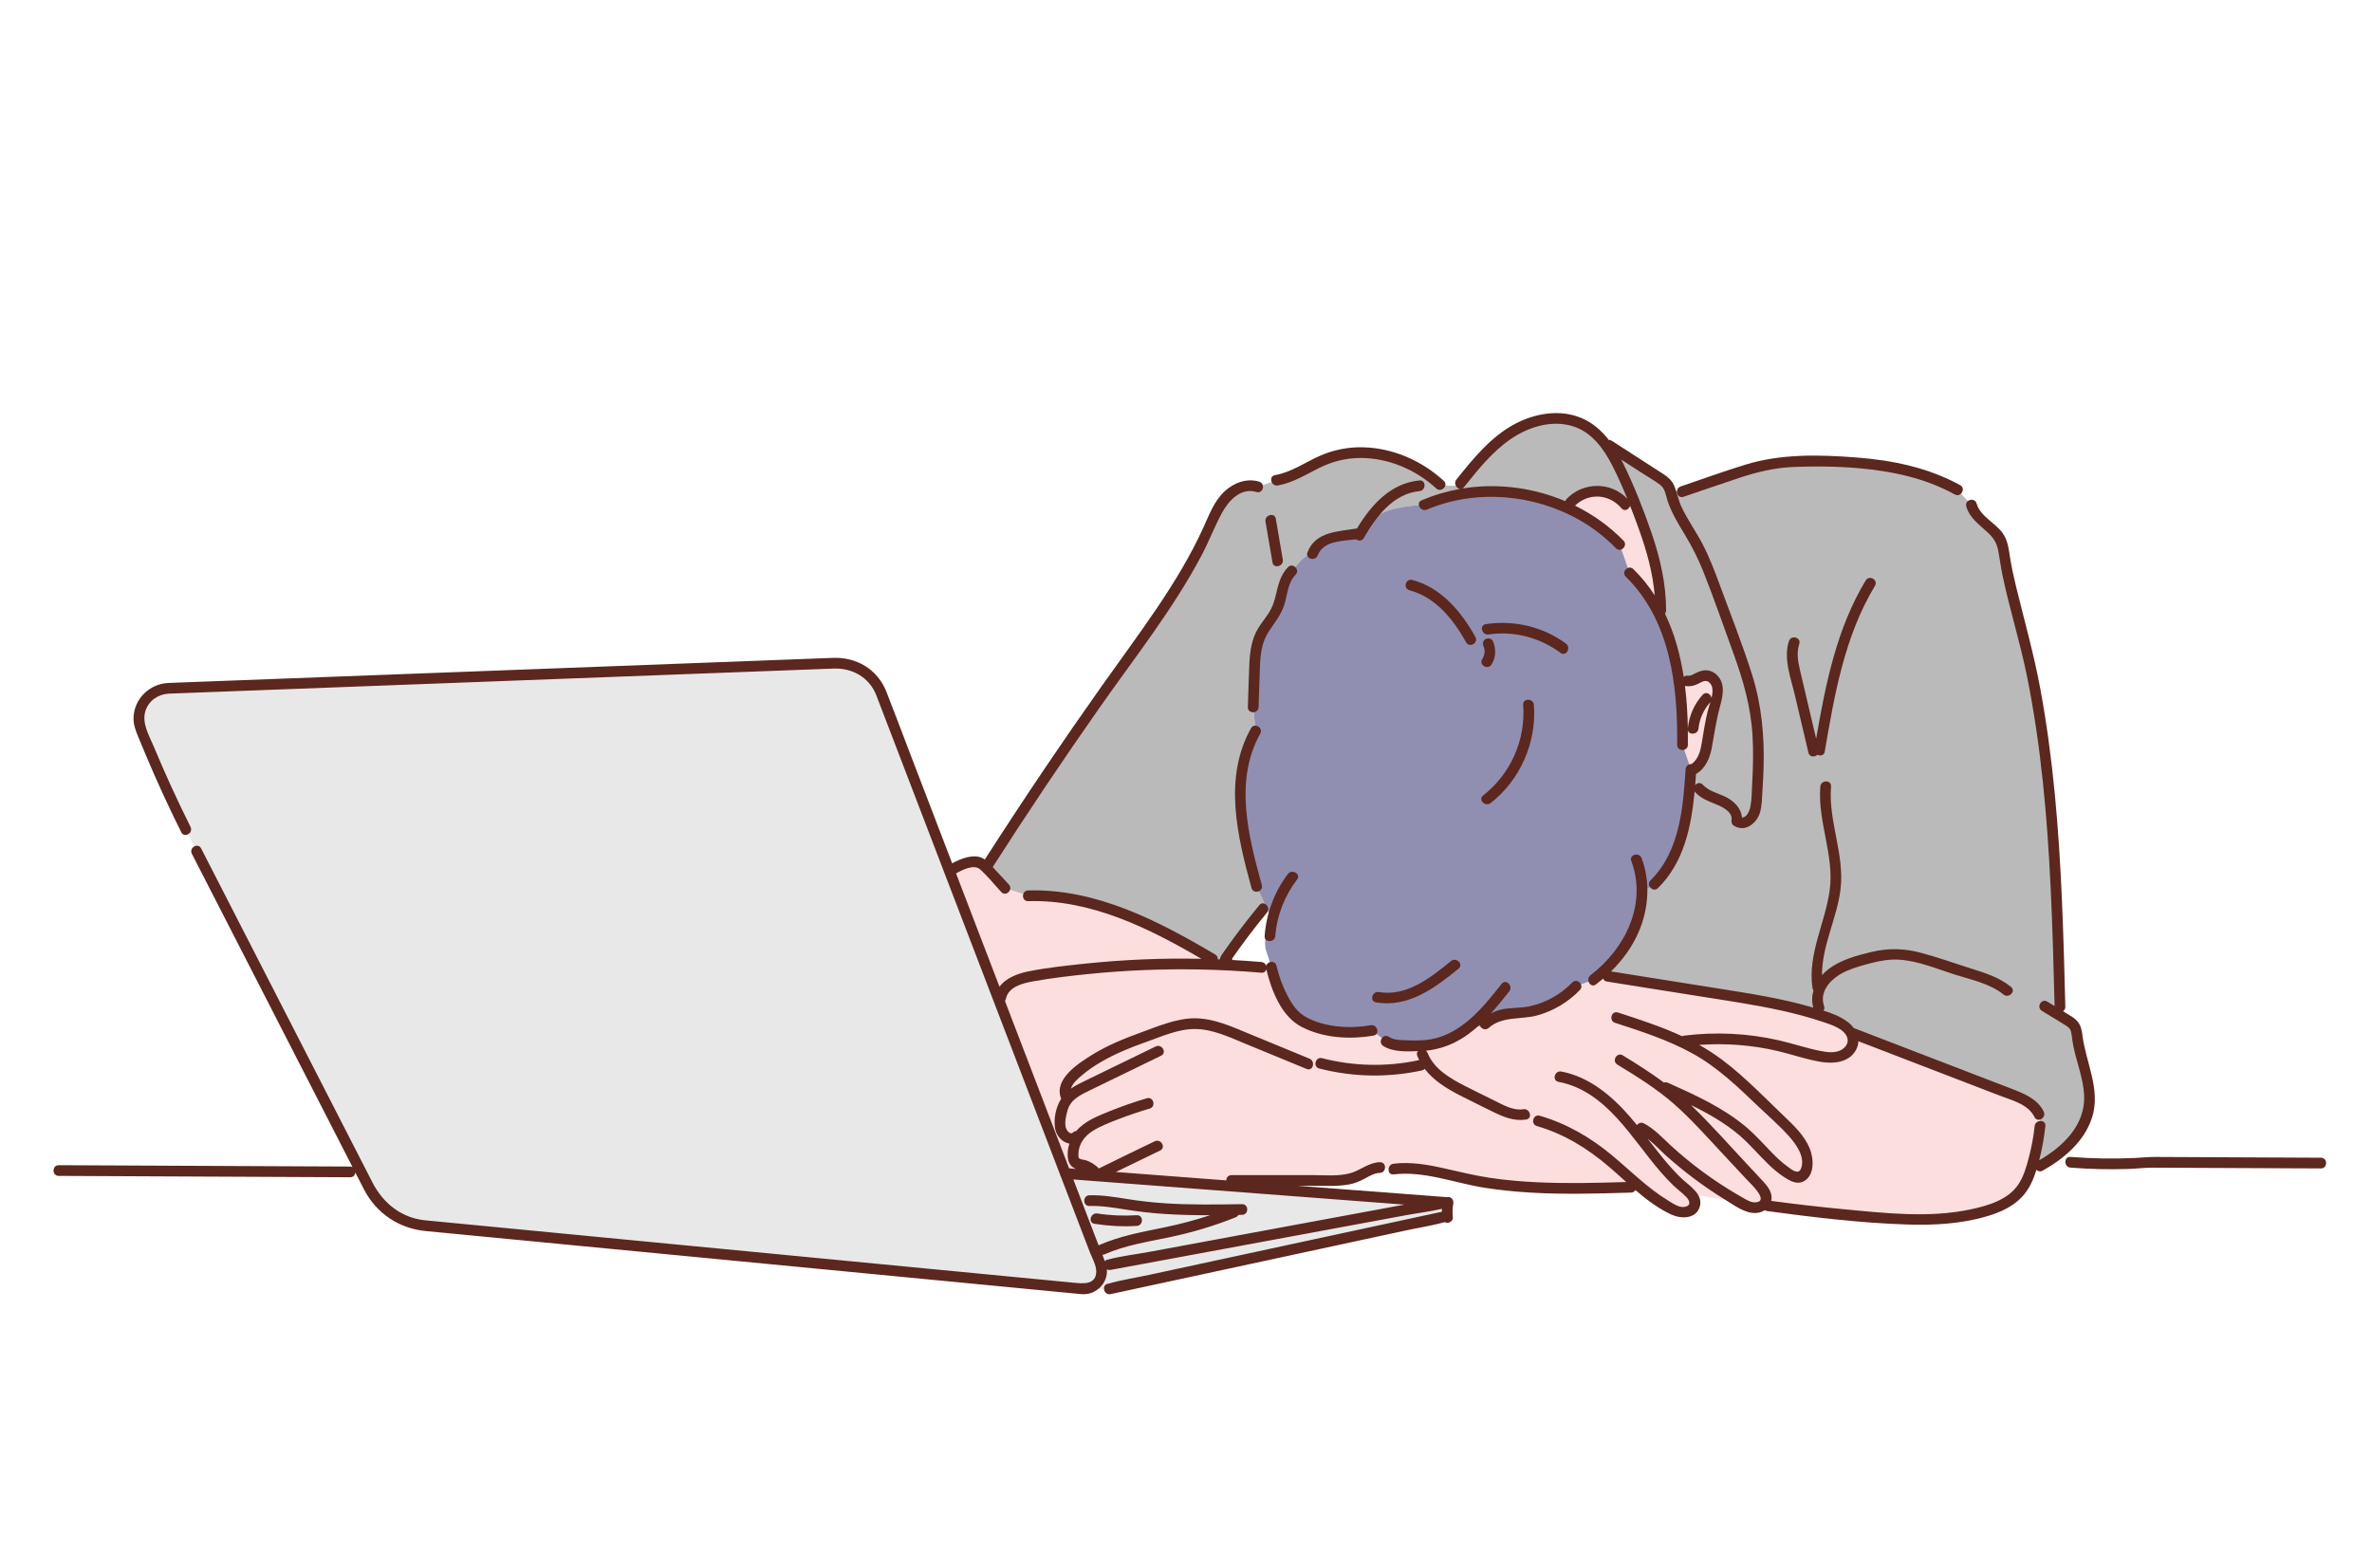 <svg width="310" height="205" viewBox="0 0 310 205" fill="none" xmlns="http://www.w3.org/2000/svg">
<mask id="mask0_1080_6247" style="mask-type:alpha" maskUnits="userSpaceOnUse" x="0" y="0" width="310" height="205">
<rect width="310" height="205" fill="#D9D9D9"/>
</mask>
<g mask="url(#mask0_1080_6247)">
<path d="M271.695 135.314C271.649 134.892 271.619 134.445 271.378 134.094C271.196 133.829 270.914 133.654 270.639 133.486C270.166 133.196 269.693 132.905 269.22 132.616V131.602C268.793 115.007 268.345 98.243 264.2 82.167C263.391 79.033 262.443 75.924 261.969 72.722C261.86 71.994 261.773 71.247 261.451 70.585C260.572 68.777 258.138 67.96 257.648 66.01L255.827 64.033C249.997 60.778 243.051 60.287 236.374 60.309C234.864 60.314 233.351 60.34 231.859 60.565C229.835 60.87 227.885 61.532 225.947 62.19C223.908 62.883 221.869 63.576 219.831 64.269L218.274 64.097C218.21 63.869 218.131 63.647 218.005 63.447C217.755 63.05 217.347 62.782 216.953 62.528C214.74 61.098 212.528 59.668 210.314 58.238L209.916 58.199C209.091 57.078 208.102 56.126 206.852 55.493C203.979 54.039 200.396 54.726 197.657 56.418C194.918 58.112 192.848 60.672 190.833 63.183C190.833 63.183 190.811 63.286 190.776 63.458C189.377 63.607 188.19 63.351 188.19 63.351C184.236 59.674 178.213 58.014 173.207 60.04C171.05 60.914 169.115 62.417 166.817 62.786L164.38 63.637C162.935 63.135 161.299 63.863 160.262 64.988C159.225 66.114 158.645 67.572 158.022 68.969C155.055 75.618 150.673 81.515 146.434 87.434C140.455 95.782 134.694 104.286 129.159 112.934L128.868 113.44C128.882 113.456 128.896 113.47 128.91 113.485C129.722 114.361 130.534 115.237 131.348 116.113L134.364 117.097C142.971 116.808 151.046 120.983 158.455 125.374L159.51 126.112C159.548 126.115 159.584 126.117 159.622 126.118L160.316 125.552C160.268 125.51 160.152 125.334 160.2 125.265C161.731 123.045 163.358 120.89 165.075 118.811L165.514 118.646L164.232 115.891C163.315 112.531 162.392 109.143 162.147 105.668C161.901 102.194 162.374 98.582 164.098 95.555L163.784 92.435C163.839 90.806 163.893 89.177 163.948 87.549C164 85.998 164.066 84.394 164.748 83C165.34 81.792 166.359 80.828 166.906 79.599C167.635 77.959 167.525 75.877 168.824 74.639L169.959 73.337C171.095 72.035 176.894 69.814 176.894 69.814C176.894 69.814 177.639 69.969 179.321 68.011C181.004 66.053 186.138 66.012 186.138 66.012C187.551 65.406 189.024 64.962 190.527 64.671C194.258 63.948 198.173 64.177 201.826 65.266C202.826 65.565 203.807 65.929 204.759 66.355C205.038 65.983 205.253 65.704 205.253 65.704C206.17 64.708 207.532 64.139 208.884 64.185C210.236 64.231 211.557 64.892 212.403 65.948L213.942 66.579C215.589 70.7 216.979 74.94 217.043 79.337C217.045 79.483 217.046 79.63 217.045 79.777L216.947 80.471C217.709 82.032 218.301 83.684 218.734 85.364C218.936 86.147 219.104 86.937 219.246 87.732C219.343 88.275 219.426 88.82 219.498 89.367L220.449 89.006C221.312 89.204 222.082 88.291 222.968 88.312C223.744 88.331 224.334 89.092 224.45 89.86C224.565 90.627 224.329 91.399 224.121 92.146C223.735 93.529 223.436 94.938 223.225 96.359C223.101 97.202 223.004 98.06 222.694 98.854C222.384 99.648 221.825 100.387 221.033 100.702H220.985C220.812 103.342 220.627 105.997 219.976 108.561C219.312 111.173 218.129 113.711 216.2 115.591L214.603 116.7C214.569 118.212 214.256 119.723 213.701 121.13C212.732 123.589 211.061 125.733 209.037 127.439C209.749 127.564 210.196 127.64 210.196 127.64C215.136 128.427 220.075 129.213 225.015 130C229.839 130.768 234.697 131.545 239.284 133.221C240.271 133.582 241.365 134.178 241.881 135.013L242.064 135.058C249.02 137.735 255.976 140.412 262.931 143.089C264.34 143.631 265.883 144.296 266.495 145.675L266.506 145.816L266.613 147.212C266.427 148.975 266.079 150.72 265.574 152.42C265.553 152.493 265.53 152.567 265.508 152.64C266.303 152.526 266.857 152.432 266.857 152.432C269.89 150.751 272.773 148.144 273.26 144.71C273.709 141.549 272.039 138.49 271.696 135.316L271.695 135.314Z" fill="#BABABA"/>
<path d="M160.335 125.538L160.317 125.552C160.336 125.568 160.344 125.567 160.335 125.538Z" fill="#BABABA"/>
<path d="M266.507 145.814L266.495 145.673C265.883 144.294 264.34 143.629 262.932 143.087C255.976 140.41 249.02 137.733 242.065 135.056L241.882 135.011C241.365 134.175 240.271 133.579 239.285 133.219C234.697 131.543 229.839 130.767 225.015 129.998C220.075 129.211 215.136 128.425 210.196 127.638C210.196 127.638 209.749 127.561 209.037 127.437C208.772 127.66 208.502 127.877 208.226 128.084L205.977 128.927C204.035 130.972 201.309 132.253 198.496 132.444C197.902 132.483 197.303 132.477 196.716 132.575C195.734 132.738 194.962 133.424 194.075 133.873C193.853 133.986 192.597 134.394 191.294 134.748C190.049 135.614 188.665 136.273 187.18 136.543C185.973 136.762 184.736 136.722 183.511 136.681C182.686 136.653 181.809 136.608 181.135 136.134L179.321 134.691C176.855 135.142 174.278 134.974 171.89 134.206C171.03 133.931 170.182 133.57 169.486 132.993C168.774 132.405 168.255 131.617 167.813 130.806C167.061 129.429 166.497 127.948 166.143 126.418V126.413C165.316 126.437 164.849 126.451 164.849 126.451C163.11 126.301 161.367 126.19 159.624 126.117C159.586 126.115 159.549 126.113 159.511 126.112L158.457 125.373C151.049 120.981 142.973 116.807 134.365 117.096L131.349 116.112C130.537 115.236 129.725 114.36 128.911 113.484C128.897 113.469 128.883 113.455 128.869 113.439C128.589 113.139 128.288 112.835 127.896 112.716C127.563 112.614 127.203 112.658 126.861 112.725C125.939 112.908 125.052 113.262 124.257 113.762L124.075 113.855L139.235 153.404L143.288 153.712L156.575 154.721L159.822 154.969L160.943 154.314C165.18 154.312 169.418 154.31 173.655 154.309C174.862 154.309 176.104 154.302 177.221 153.846C178.264 153.421 179.208 152.608 180.335 152.623L182.14 152.827C185.302 152.417 188.449 153.432 191.565 154.106C198.63 155.634 205.939 155.423 213.164 155.207C213.164 155.207 213.592 155.102 214.24 155.039C215.501 156.095 216.805 157.085 218.24 157.889C218.805 158.206 219.418 158.498 220.066 158.485C220.714 158.472 221.397 158.057 221.508 157.418C221.594 156.926 221.346 156.49 220.997 156.107C222.948 156.45 225.327 156.814 227.289 157.101C227.366 157.145 227.442 157.189 227.518 157.232C228.064 157.539 228.638 157.843 229.264 157.879C229.662 157.902 230.086 157.784 230.395 157.543C230.854 157.606 231.121 157.642 231.121 157.642C235.671 158.261 240.239 158.753 244.817 159.114C249.677 159.497 254.657 159.723 259.341 158.37C261.165 157.842 263.001 157.02 264.155 155.511C264.801 154.667 265.192 153.659 265.505 152.641C265.528 152.567 265.55 152.493 265.572 152.42C266.076 150.72 266.425 148.975 266.611 147.212L266.504 145.816L266.507 145.814Z" fill="#FCDEDE"/>
<path d="M211.681 71.171L212.973 74.894C214.623 76.493 215.935 78.401 216.946 80.47L217.044 79.776C217.044 79.629 217.044 79.482 217.042 79.335C216.978 74.939 215.588 70.699 213.941 66.577L212.402 65.947C211.555 64.891 210.235 64.23 208.883 64.184C207.531 64.138 206.169 64.707 205.252 65.702C205.252 65.702 205.037 65.982 204.758 66.353C207.341 67.51 209.711 69.128 211.682 71.172L211.681 71.171Z" fill="#FCDEDE"/>
<path d="M219.892 97.37L220.996 100.554C220.993 100.602 220.99 100.65 220.986 100.699H221.034C221.826 100.385 222.386 99.645 222.695 98.851C223.005 98.057 223.101 97.2 223.227 96.357C223.437 94.935 223.737 93.528 224.122 92.143C224.33 91.395 224.566 90.625 224.451 89.857C224.335 89.09 223.745 88.328 222.969 88.31C222.083 88.288 221.313 89.201 220.45 89.004L219.5 89.365C219.849 92.01 219.928 94.698 219.894 97.37H219.892Z" fill="#FCDEDE"/>
<path d="M143.288 153.71L139.235 153.403L124.076 113.854L115.158 90.589C114.225 88.154 111.845 86.582 109.238 86.681L21.961 89.975C19.204 90.079 17.396 92.902 18.455 95.45L19.432 97.801C20.926 101.402 22.548 104.951 24.294 108.438L25.678 111.256L48.267 155.309C49.682 158.066 52.402 159.913 55.487 160.211L140.907 168.43L140.939 168.492H144.962L188.941 159.008V157.182L185.094 156.89L159.823 154.968L156.576 154.721L143.288 153.711V153.71Z" fill="#E8E8E8"/>
<path d="M213.702 121.127C214.257 119.72 214.569 118.209 214.604 116.697L216.2 115.588C218.13 113.708 219.313 111.169 219.977 108.558C220.628 105.994 220.813 103.338 220.986 100.699C220.989 100.65 220.992 100.602 220.995 100.553L219.892 97.369C219.927 94.698 219.847 92.01 219.497 89.364C219.425 88.817 219.342 88.272 219.245 87.729C219.103 86.934 218.935 86.145 218.733 85.361C218.3 83.681 217.709 82.029 216.945 80.468C215.935 78.4 214.624 76.493 212.973 74.892L211.68 71.169C209.71 69.125 207.34 67.507 204.757 66.351C203.805 65.924 202.824 65.561 201.824 65.262C198.171 64.172 194.255 63.944 190.525 64.666C189.022 64.958 187.549 65.402 186.136 66.008C186.136 66.008 181.001 66.048 179.319 68.007C177.637 69.965 176.892 69.81 176.892 69.81C176.892 69.81 171.093 72.031 169.957 73.333L168.822 74.635C167.523 75.873 167.633 77.956 166.904 79.595C166.357 80.823 165.338 81.788 164.746 82.996C164.064 84.389 163.998 85.994 163.946 87.545C163.891 89.174 163.837 90.803 163.782 92.431L164.096 95.551C162.372 98.578 161.899 102.19 162.144 105.664C162.39 109.139 163.312 112.527 164.23 115.887L165.512 118.642L165.973 119.633C165.973 119.633 165.004 122.94 165.452 124.221C165.889 125.466 166.126 126.362 166.139 126.411V126.416C166.494 127.946 167.058 129.426 167.81 130.804C168.253 131.615 168.772 132.403 169.483 132.991C170.179 133.568 171.028 133.928 171.888 134.204C174.275 134.971 176.851 135.138 179.318 134.689L181.132 136.132C181.807 136.607 182.685 136.651 183.508 136.678C184.734 136.719 185.971 136.76 187.177 136.541C188.663 136.271 190.047 135.612 191.291 134.746C192.594 134.39 193.85 133.984 194.072 133.871C194.96 133.423 195.732 132.737 196.713 132.573C197.301 132.476 197.899 132.482 198.493 132.441C201.307 132.25 204.032 130.97 205.975 128.925L208.223 128.082C208.499 127.874 208.77 127.658 209.035 127.435C211.06 125.729 212.73 123.585 213.699 121.126L213.702 121.127Z" fill="#908FB2"/>
<path d="M185.508 62.804C181.731 63.168 179.189 66.016 177.345 69.084C174.915 69.488 171.886 69.465 170.874 72.216C170.563 73.063 171.915 73.428 172.223 72.588C172.909 70.722 175.468 70.706 177.226 70.501C177.53 70.73 178 70.745 178.243 70.319C179.826 67.55 182.064 64.534 185.508 64.202C186.396 64.116 186.405 62.716 185.508 62.803V62.804Z" fill="#5B271E"/>
<path d="M193.373 133.971C193.477 134.429 194.102 134.785 194.57 134.367C196.343 132.783 198.813 133.326 200.96 132.722C203.054 132.133 204.962 130.983 206.473 129.421C207.099 128.773 206.111 127.783 205.484 128.432C203.944 130.023 201.977 131.116 199.806 131.563C198.691 131.793 197.549 131.71 196.433 131.918C195.867 132.023 195.331 132.223 194.832 132.493C195.679 131.561 196.47 130.573 197.245 129.598C197.8 128.9 196.816 127.904 196.256 128.609C194.443 130.892 192.573 133.265 190.005 134.739C188.76 135.455 187.403 135.895 185.967 135.984C185.15 136.035 184.329 136.01 183.513 135.98C182.8 135.955 182.108 135.922 181.489 135.528C180.727 135.043 180.025 136.254 180.783 136.736C182.052 137.545 183.843 137.455 185.312 137.41C185.178 137.556 185.122 137.766 185.225 138.022C185.301 138.213 185.386 138.398 185.476 138.577C185.464 138.579 185.452 138.58 185.44 138.583C181.26 139.487 176.926 139.394 172.786 138.327C171.914 138.102 171.542 139.451 172.414 139.675C176.802 140.807 181.385 140.891 185.812 139.932C185.982 139.895 186.105 139.816 186.186 139.712C187.347 141.238 189.043 142.291 190.774 143.18C192.208 143.916 193.66 144.619 195.106 145.33C196.495 146.014 197.878 146.595 199.453 146.349C200.34 146.21 199.963 144.862 199.081 145C197.731 145.21 196.415 144.421 195.254 143.846C193.995 143.223 192.73 142.614 191.48 141.972C189.557 140.985 187.418 139.761 186.573 137.65C186.521 137.521 186.445 137.422 186.354 137.349C187.675 137.215 188.939 136.858 190.145 136.252C191.341 135.651 192.401 134.863 193.372 133.97L193.373 133.971Z" fill="#5B271E"/>
<path d="M166.675 122.349C166.881 119.655 167.887 117.113 169.518 114.964C170.063 114.247 168.848 113.549 168.31 114.258C166.527 116.606 165.501 119.415 165.276 122.349C165.207 123.247 166.606 123.242 166.675 122.349Z" fill="#5B271E"/>
<path d="M163.494 95.199C159.851 101.721 161.712 109.314 163.558 116.074C163.795 116.942 165.145 116.574 164.907 115.702C163.168 109.337 161.259 102.067 164.702 95.905C165.142 95.118 163.934 94.412 163.494 95.199V95.199Z" fill="#5B271E"/>
<path d="M167.894 78.901C168.264 77.627 168.341 76.12 169.319 75.13C169.952 74.488 168.963 73.498 168.33 74.141C167.291 75.192 167.032 76.598 166.691 77.979C166.505 78.731 166.263 79.42 165.846 80.078C165.41 80.767 164.882 81.393 164.454 82.088C163.564 83.537 163.35 85.21 163.275 86.879C163.192 88.729 163.148 90.582 163.085 92.433C163.054 93.333 164.454 93.332 164.484 92.433C164.542 90.693 164.595 88.953 164.661 87.213C164.721 85.59 164.875 84.014 165.776 82.616C166.568 81.386 167.479 80.335 167.895 78.902L167.894 78.901Z" fill="#5B271E"/>
<path d="M184.2 77.162C187.633 78.061 189.954 80.995 191.612 83.963C192.051 84.749 193.26 84.044 192.819 83.257C190.985 79.972 188.357 76.804 184.572 75.812C183.701 75.583 183.329 76.933 184.2 77.161V77.162Z" fill="#5B271E"/>
<path d="M194.551 82.938C197.869 82.44 201.264 83.356 203.95 85.343C204.675 85.88 205.373 84.666 204.656 84.135C201.651 81.91 197.863 81.037 194.179 81.588C193.292 81.721 193.669 83.07 194.551 82.938V82.938Z" fill="#5B271E"/>
<path d="M194.925 86.869C195.523 85.918 195.544 84.809 195.1 83.795C194.947 83.447 194.444 83.373 194.142 83.544C193.783 83.748 193.741 84.157 193.891 84.501C194.133 85.054 194.028 85.666 193.716 86.163C193.236 86.928 194.446 87.632 194.924 86.869H194.925Z" fill="#5B271E"/>
<path d="M194.821 104.974C198.676 101.97 200.846 97.017 200.465 92.147C200.395 91.255 198.995 91.248 199.066 92.147C199.422 96.698 197.43 101.18 193.831 103.984C193.122 104.537 194.119 105.521 194.821 104.973V104.974Z" fill="#5B271E"/>
<path d="M179.833 131.032C184.059 131.753 187.538 129.14 190.624 126.621C191.322 126.051 190.327 125.067 189.635 125.632C187.004 127.78 183.846 130.304 180.206 129.683C179.325 129.532 178.947 130.88 179.834 131.032H179.833Z" fill="#5B271E"/>
<path d="M190.815 63.911C189.086 64.218 187.411 64.716 185.784 65.405C184.957 65.755 185.669 66.961 186.49 66.613C192.909 63.896 200.565 64.585 206.56 68.057C208.265 69.044 209.814 70.253 211.187 71.665C211.815 72.312 212.804 71.321 212.176 70.675C210.343 68.792 208.188 67.257 205.844 66.099C207.602 64.384 210.328 64.555 211.907 66.438C212.308 66.917 212.903 66.588 213.041 66.111C213.45 67.153 213.838 68.201 214.214 69.244C215.214 72.023 216.006 74.887 216.257 77.826C215.47 76.606 214.547 75.456 213.468 74.397C212.825 73.766 211.834 74.755 212.478 75.387C218.301 81.101 219.281 89.613 219.191 97.368C219.181 98.268 220.58 98.269 220.591 97.368C220.598 96.734 220.598 96.096 220.588 95.455C220.724 96.126 221.896 96.051 221.978 95.24C222.109 93.963 222.651 92.768 223.504 91.812C223.517 91.798 223.528 91.783 223.54 91.769C223.413 92.195 223.274 92.588 223.202 92.882C222.865 94.236 222.648 95.601 222.432 96.975C222.26 98.068 221.989 99.245 221.06 99.88C220.704 99.872 220.326 100.095 220.296 100.552C219.962 105.633 219.533 111.293 215.706 115.093C215.066 115.728 216.055 116.718 216.695 116.082C220.086 112.716 221.04 108.054 221.471 103.455C221.496 103.494 221.526 103.534 221.56 103.572C222.296 104.371 223.285 104.741 224.27 105.138C225.043 105.449 226.443 106.111 226.299 107.159C226.255 107.48 226.331 107.77 226.621 107.949C228.085 108.854 229.637 107.593 230.03 106.162C230.274 105.278 230.275 104.314 230.334 103.406C230.4 102.391 230.454 101.375 230.483 100.358C230.603 96.237 230.232 92.177 228.993 88.232C227.764 84.317 226.234 80.484 224.822 76.633C224.13 74.743 223.415 72.848 222.477 71.063C221.636 69.462 220.581 67.982 219.795 66.35C219.344 65.414 219.188 64.403 218.787 63.458C218.389 62.523 217.498 62.045 216.683 61.518C214.678 60.222 212.672 58.926 210.666 57.63C210.528 57.541 210.394 57.509 210.268 57.518C209.31 56.292 208.139 55.259 206.666 54.64C203.868 53.465 200.639 54.02 198.021 55.4C194.854 57.07 192.539 59.943 190.339 62.684C189.933 63.19 190.342 63.854 190.812 63.909L190.815 63.911ZM222.517 90.824C221.407 92.067 220.763 93.55 220.586 95.202C220.553 93.365 220.442 91.507 220.212 89.668C220.229 89.673 220.246 89.676 220.264 89.679C220.83 89.763 221.285 89.676 221.808 89.443C222.233 89.254 222.806 88.817 223.271 89.121C223.922 89.546 223.881 90.405 223.684 91.245C223.604 90.732 222.958 90.331 222.518 90.824H222.517ZM214.735 61.923C215.465 62.396 216.243 62.832 216.939 63.354C217.675 63.906 217.696 64.799 217.983 65.614C218.526 67.164 219.394 68.562 220.236 69.962C221.165 71.504 221.963 73.091 222.628 74.765C224.013 78.254 225.238 81.814 226.521 85.341C227.798 88.853 228.813 92.347 229.037 96.099C229.163 98.208 229.115 100.324 228.996 102.433C228.94 103.438 228.948 104.497 228.754 105.486C228.653 106.002 228.267 106.907 227.663 106.861C227.565 105.845 226.913 105.033 226.014 104.446C224.909 103.725 223.472 103.586 222.552 102.585C222.223 102.227 221.784 102.35 221.545 102.643C221.586 102.15 221.622 101.658 221.654 101.17C222.863 100.493 223.454 99.131 223.704 97.809C224.038 96.05 224.264 94.296 224.734 92.562C225.12 91.133 225.591 89.438 224.391 88.244C223.915 87.771 223.272 87.541 222.607 87.644C222.247 87.7 221.922 87.845 221.595 87.999C221.317 88.128 220.96 88.378 220.635 88.33C220.398 88.295 220.198 88.368 220.049 88.494C219.603 85.61 218.839 82.798 217.594 80.212C217.686 80.104 217.744 79.959 217.744 79.775C217.746 76.309 216.96 72.915 215.838 69.653C214.783 66.579 213.561 63.491 212.131 60.571C212.051 60.408 211.968 60.245 211.885 60.083C212.835 60.697 213.784 61.31 214.735 61.924V61.923ZM191.331 63.676C193.161 61.396 195.034 59.031 197.475 57.371C199.786 55.799 202.779 54.867 205.537 55.711C208.045 56.478 209.619 58.699 210.752 60.933C211.455 62.318 212.09 63.753 212.681 65.206C210.553 62.956 206.927 62.958 204.759 65.206C204.664 65.305 204.607 65.411 204.58 65.519C200.603 63.831 196.174 63.192 191.884 63.747C191.624 63.78 191.367 63.818 191.11 63.86C191.188 63.821 191.264 63.761 191.333 63.675L191.331 63.676Z" fill="#5B271E"/>
<path d="M220.018 64.943C222.43 64.123 224.837 63.288 227.254 62.486C229.62 61.7 231.967 61.13 234.469 61.038C239.055 60.87 243.789 61.021 248.285 62.002C250.794 62.55 253.223 63.393 255.476 64.635C256.265 65.071 256.972 63.863 256.182 63.427C252.037 61.139 247.369 60.172 242.686 59.808C237.838 59.432 232.809 59.297 228.12 60.738C225.273 61.613 222.466 62.633 219.646 63.592C218.798 63.88 219.162 65.232 220.018 64.941V64.943Z" fill="#5B271E"/>
<path d="M273.418 146.076C274.587 142.373 272.563 138.841 272.137 135.208C272.011 134.124 271.683 133.468 270.747 132.882C270.371 132.646 269.993 132.413 269.614 132.181C269.798 132.075 269.929 131.882 269.921 131.601C269.682 122.317 269.439 113.021 268.543 103.771C268.099 99.183 267.496 94.605 266.657 90.072C265.812 85.511 264.555 81.078 263.459 76.577C263.163 75.36 262.897 74.134 262.7 72.896C262.525 71.798 262.414 70.684 261.767 69.743C260.803 68.343 258.803 67.522 258.324 65.824C258.079 64.958 256.728 65.326 256.975 66.196C257.423 67.785 258.787 68.648 259.913 69.731C260.57 70.362 260.958 71.019 261.137 71.923C261.351 73.002 261.478 74.097 261.704 75.175C262.646 79.659 264.033 84.033 264.938 88.531C266.754 97.565 267.555 106.766 267.999 115.959C268.25 121.14 268.386 126.327 268.519 131.513C268.2 131.319 267.881 131.125 267.562 130.93C266.792 130.458 266.088 131.668 266.856 132.138C267.917 132.789 268.988 133.425 270.04 134.09C270.561 134.419 270.669 134.696 270.748 135.313C270.814 135.819 270.883 136.322 270.986 136.821C271.419 138.937 272.276 140.996 272.378 143.17C272.561 147.058 269.634 149.871 266.502 151.683C266.885 150.213 267.146 148.718 267.312 147.207C267.41 146.313 266.01 146.32 265.913 147.207C265.761 148.587 265.509 149.954 265.157 151.297C264.833 152.539 264.473 153.824 263.738 154.893C262.373 156.878 259.762 157.62 257.532 158.094C252.15 159.239 246.493 158.595 241.073 158.083C237.872 157.781 234.677 157.415 231.49 156.985C231.564 156.646 231.545 156.273 231.409 155.892C231.153 155.169 230.584 154.602 230.072 154.055C229.447 153.385 228.823 152.716 228.197 152.045C225.859 149.538 223.578 146.957 221.114 144.572C221.073 144.532 221.032 144.494 220.99 144.454C223.217 145.538 225.379 146.76 227.27 148.359C228.677 149.55 229.844 150.976 231.17 152.25C231.823 152.876 232.525 153.469 233.293 153.952C233.984 154.388 234.826 154.846 235.641 154.466C237.192 153.745 237.059 151.453 236.519 150.139C235.819 148.434 234.448 147.134 233.138 145.885C230.141 143.029 227.236 139.921 223.768 137.624C223.213 137.256 222.646 136.912 222.069 136.589C225.484 136.349 228.925 136.599 232.266 137.376C234.213 137.83 236.115 138.524 238.095 138.828C239.73 139.08 241.677 138.866 242.561 137.255C242.769 136.873 242.867 136.488 242.873 136.11C246.888 137.655 250.902 139.2 254.917 140.746C257.051 141.567 259.186 142.388 261.32 143.21C262.915 143.824 265.081 144.343 265.888 146.022C266.278 146.833 267.485 146.124 267.096 145.316C266.293 143.646 264.501 142.943 262.877 142.317C260.585 141.434 258.293 140.552 256.001 139.671C251.423 137.909 246.847 136.148 242.27 134.386C242.048 134.088 241.777 133.817 241.474 133.587C240.559 132.892 239.44 132.46 238.314 132.109C238.426 131.963 238.47 131.766 238.39 131.53C237.664 129.396 239.564 127.699 241.328 126.928C242.35 126.48 243.456 126.176 244.535 125.896C245.771 125.575 247.022 125.366 248.302 125.458C250.745 125.635 253.155 126.656 255.469 127.395C257.588 128.07 260.075 128.561 261.833 130C262.525 130.566 263.52 129.581 262.822 129.01C261.267 127.738 259.368 127.171 257.485 126.57C255.354 125.89 253.231 125.138 251.071 124.557C248.866 123.963 246.74 123.919 244.518 124.458C242.596 124.924 240.508 125.492 238.921 126.724C238.634 126.947 238.366 127.2 238.124 127.476C238.085 123.644 240.109 119.975 240.549 116.198C241.077 111.666 238.932 107.345 239.299 102.821C239.371 101.924 237.972 101.928 237.9 102.821C237.526 107.426 239.77 111.838 239.117 116.442C238.509 120.734 236.249 124.68 236.866 129.119C236.886 129.264 236.939 129.374 237.013 129.455C236.798 130.184 236.767 130.958 236.984 131.72C236.861 131.685 236.738 131.65 236.616 131.615C232.716 130.495 228.697 129.876 224.696 129.239C219.979 128.488 215.262 127.737 210.543 126.986C212.067 125.492 213.337 123.754 214.183 121.771C215.472 118.75 215.705 115.281 214.546 112.181C214.234 111.345 212.88 111.707 213.197 112.553C215.298 118.175 212.397 124.034 207.87 127.477C207.163 128.015 207.859 129.23 208.576 128.684C208.9 128.438 209.217 128.182 209.526 127.918C209.583 128.11 209.736 128.267 210.007 128.309C213.9 128.93 217.793 129.549 221.687 130.169C225.422 130.764 229.176 131.298 232.871 132.116C234.666 132.514 236.447 132.983 238.189 133.572C239.259 133.934 241.171 134.476 241.454 135.781C241.596 136.435 241.125 137.005 240.566 137.283C239.75 137.691 238.764 137.549 237.906 137.38C236.086 137.022 234.326 136.415 232.519 136C228.447 135.067 224.225 134.86 220.081 135.383C219.991 135.395 219.91 135.42 219.839 135.456C217.135 134.204 214.273 133.273 211.45 132.356C210.591 132.077 210.223 133.428 211.078 133.705C214.508 134.819 217.968 135.939 221.144 137.679C224.455 139.493 227.127 142.089 229.839 144.674C231.175 145.948 232.597 147.175 233.826 148.555C234.766 149.61 235.985 151.301 235.351 152.805C234.989 153.664 233.981 152.756 233.494 152.403C232.827 151.918 232.227 151.342 231.649 150.756C230.476 149.565 229.385 148.302 228.094 147.233C225.089 144.743 221.522 143.123 217.985 141.544C217.8 141.461 217.62 141.46 217.463 141.511C215.739 140.238 213.925 139.087 212.081 137.958C211.311 137.487 210.608 138.696 211.375 139.166C213.931 140.731 216.494 142.306 218.752 144.292C221.015 146.284 223.025 148.552 225.079 150.754C226.159 151.91 227.237 153.067 228.316 154.223C228.73 154.668 231.313 157.035 229.434 157.175C228.809 157.222 228.191 156.805 227.672 156.51C227.013 156.136 226.363 155.748 225.721 155.345C224.502 154.581 223.315 153.765 222.162 152.902C220.876 151.938 219.639 150.909 218.451 149.827C217.302 148.78 216.24 147.577 214.843 146.853C214.475 146.662 214.126 146.816 213.936 147.077C213.647 146.719 213.354 146.365 213.053 146.018C210.681 143.272 207.715 140.768 204.055 140.072C203.175 139.905 202.798 141.254 203.683 141.421C209.954 142.614 213.228 148.833 217.072 153.246C217.577 153.826 218.102 154.389 218.653 154.923C219.206 155.458 219.839 155.914 220.374 156.463C220.835 156.936 221.053 157.601 220.202 157.764C219.452 157.908 218.643 157.323 218.034 156.954C215.317 155.306 213.077 153.022 210.646 151.002C207.843 148.671 204.745 146.872 201.23 145.852C200.364 145.601 199.994 146.951 200.858 147.201C204.438 148.241 207.503 150.137 210.316 152.547C211.055 153.181 211.79 153.851 212.536 154.518C208.68 154.633 204.819 154.732 200.963 154.552C198.882 154.455 196.8 154.28 194.739 153.97C192.741 153.668 190.787 153.195 188.819 152.746C186.629 152.248 184.387 151.853 182.138 152.12C181.255 152.224 181.244 153.625 182.138 153.519C186.153 153.043 190.088 154.644 194.007 155.263C198.041 155.9 202.127 156.068 206.206 156.048C208.525 156.037 210.844 155.969 213.161 155.899C213.435 155.891 213.625 155.755 213.733 155.571C215.2 156.827 216.74 157.994 218.465 158.784C219.71 159.354 221.654 159.358 222.141 157.752C222.641 156.103 220.801 155.032 219.802 154.084C218.127 152.496 216.733 150.664 215.326 148.843C216.202 149.535 216.974 150.381 217.799 151.119C218.973 152.17 220.196 153.164 221.456 154.109C222.759 155.086 224.109 156 225.497 156.851C226.68 157.574 228.14 158.701 229.606 158.556C229.993 158.518 230.345 158.391 230.639 158.198C230.715 158.253 230.812 158.293 230.933 158.309C236.96 159.126 243.056 159.86 249.139 160.067C252.069 160.166 255.028 160.054 257.903 159.441C260.287 158.933 262.917 158.1 264.527 156.152C265.308 155.206 265.782 154.08 266.147 152.922C266.345 153.118 266.645 153.205 266.96 153.029C269.738 151.473 272.425 149.206 273.415 146.072L273.418 146.076Z" fill="#5B271E"/>
<path d="M167.005 63.459C168.965 63.115 170.65 62.043 172.404 61.171C174.091 60.333 175.884 59.871 177.773 59.865C181.432 59.853 185.018 61.384 187.698 63.844C188.36 64.453 189.352 63.465 188.687 62.855C185.826 60.229 182.058 58.568 178.154 58.47C176.229 58.422 174.329 58.791 172.564 59.558C170.583 60.42 168.798 61.73 166.633 62.11C165.748 62.266 166.123 63.614 167.005 63.459Z" fill="#5B271E"/>
<path d="M233.801 83.804C233.048 86.069 234.056 88.668 234.579 90.887C235.167 93.387 235.756 95.886 236.345 98.385C236.488 98.99 237.175 99.001 237.519 98.659C237.888 98.856 238.39 98.773 238.478 98.251C239.748 90.808 241.075 83.143 245.038 76.584C245.505 75.811 244.295 75.107 243.83 75.878C240.035 82.161 238.589 89.42 237.354 96.569C236.917 94.713 236.48 92.857 236.042 91C235.777 89.878 235.507 88.757 235.249 87.632C234.985 86.481 234.768 85.329 235.15 84.177C235.435 83.321 234.084 82.954 233.801 83.805V83.804Z" fill="#5B271E"/>
<path d="M166.302 73.519C166.454 74.405 167.803 74.029 167.651 73.147C167.348 71.372 167.043 69.597 166.74 67.822C166.588 66.936 165.239 67.312 165.391 68.194C165.694 69.969 165.999 71.744 166.302 73.519V73.519Z" fill="#5B271E"/>
<path d="M143.042 159.979C144.875 160.264 146.714 160.367 148.566 160.256C149.461 160.202 149.468 158.803 148.566 158.857C146.844 158.96 145.119 158.896 143.414 158.63C142.533 158.493 142.152 159.841 143.042 159.979V159.979Z" fill="#5B271E"/>
<path d="M189.434 156.497C189.317 156.465 189.189 156.469 189.066 156.502C189.026 156.492 188.984 156.485 188.941 156.481C187.292 156.355 185.641 156.23 183.992 156.105C180.03 155.803 176.068 155.503 172.106 155.201C171.266 155.137 170.424 155.073 169.584 155.009C170.221 155.009 170.859 155.009 171.495 155.009C173.094 155.009 174.749 155.122 176.329 154.829C177.028 154.699 177.674 154.432 178.3 154.101C178.949 153.757 179.581 153.343 180.336 153.322C181.235 153.296 181.239 151.896 180.336 151.923C178.847 151.966 177.783 153.018 176.396 153.383C174.838 153.793 173.09 153.61 171.495 153.61C167.979 153.612 164.461 153.613 160.945 153.615C160.5 153.615 160.275 153.957 160.269 154.303C159.422 154.239 158.575 154.174 157.728 154.11C153.762 153.808 149.795 153.507 145.829 153.205C147.754 152.26 149.689 151.335 151.619 150.4C152.429 150.008 151.72 148.801 150.912 149.192C148.474 150.374 146.026 151.539 143.602 152.751C143.568 152.695 143.524 152.642 143.467 152.592C143.031 152.204 142.56 151.902 142.009 151.704C141.749 151.61 141.424 151.611 141.175 151.503C140.906 151.384 140.936 151.187 140.938 150.888C140.949 149.593 141.705 148.541 142.766 147.864C143.814 147.195 145.013 146.748 146.166 146.301C147.509 145.781 148.874 145.323 150.255 144.917C151.118 144.664 150.751 143.313 149.883 143.568C148.234 144.054 146.608 144.615 145.015 145.262C143.655 145.814 142.232 146.364 141.128 147.362C140.962 147.512 140.807 147.677 140.662 147.85C140.517 147.858 140.369 147.916 140.235 148.038C139.813 148.424 139.341 147.672 139.272 147.336C139.13 146.64 139.333 145.794 139.525 145.124C139.935 143.694 141.273 143.096 142.509 142.495C145.587 140.997 148.665 139.501 151.743 138.005C152.553 137.611 151.844 136.403 151.037 136.797C149.009 137.783 146.983 138.768 144.955 139.754C143.942 140.247 142.928 140.741 141.915 141.233C141.247 141.558 140.574 141.88 139.965 142.305C140.158 141.63 140.825 141.049 141.333 140.616C142.143 139.925 143.028 139.326 143.948 138.792C145.768 137.734 147.724 136.944 149.703 136.239C151.748 135.511 153.983 134.5 156.185 134.514C158.493 134.528 160.684 135.585 162.776 136.446C165.44 137.544 168.105 138.641 170.769 139.739C171.601 140.081 171.964 138.728 171.141 138.39C168.555 137.325 165.969 136.259 163.383 135.194C161.052 134.234 158.646 133.095 156.07 133.114C153.67 133.131 151.257 134.193 149.029 134.997C146.846 135.785 144.676 136.68 142.7 137.908C140.97 138.983 137.75 141.028 138.64 143.499C138.655 143.541 138.673 143.58 138.694 143.616C137.979 144.752 137.686 146.241 137.89 147.507C138.048 148.497 138.854 149.349 139.76 149.496C139.583 150.047 139.504 150.629 139.549 151.207C139.6 151.877 139.847 152.472 140.495 152.748C140.543 152.769 140.591 152.788 140.639 152.806C140.334 152.776 140.029 152.745 139.724 152.727C137.989 148.2 136.253 143.673 134.518 139.145C133.459 136.383 132.401 133.621 131.342 130.858C131.395 130.786 131.436 130.694 131.457 130.582C131.769 128.96 133.741 128.509 135.13 128.264C137.488 127.85 139.875 127.565 142.256 127.324C147.04 126.841 151.853 126.643 156.66 126.73C159.396 126.779 162.128 126.924 164.854 127.156C165.214 127.186 165.428 126.979 165.499 126.715C166.167 129.469 167.448 132.845 170.091 134.228C172.913 135.703 176.425 135.91 179.511 135.37C180.396 135.216 180.021 133.867 179.139 134.021C176.442 134.492 173.264 134.309 170.797 133.02C169.597 132.391 168.875 131.336 168.263 130.161C167.615 128.918 167.147 127.6 166.822 126.237C166.645 125.497 165.655 125.647 165.478 126.241C165.391 125.993 165.183 125.785 164.854 125.757C163.591 125.649 162.326 125.561 161.059 125.493C161.059 125.422 161.049 125.358 161.028 125.298C161.103 125.194 161.18 125.089 161.217 125.036C161.421 124.744 161.629 124.453 161.836 124.162C162.229 123.615 162.628 123.071 163.034 122.531C163.855 121.437 164.706 120.365 165.575 119.308C166.144 118.618 165.159 117.623 164.586 118.319C163.262 119.926 161.986 121.574 160.767 123.262C160.466 123.68 160.167 124.101 159.872 124.524C159.676 124.806 159.459 125.08 159.423 125.414C159.331 125.41 159.239 125.406 159.147 125.403C159.17 125.17 159.077 124.928 158.814 124.772C151.387 120.376 143.243 116.142 134.37 116.4C133.472 116.426 133.468 117.825 134.37 117.799C142.564 117.561 150.096 121.301 157.016 125.339C154.494 125.285 151.97 125.309 149.449 125.413C146.881 125.52 144.317 125.708 141.761 125.975C139.318 126.232 136.839 126.493 134.429 126.976C133.044 127.253 131.46 127.825 130.628 128.995C129.109 125.033 127.59 121.071 126.072 117.11C125.697 116.131 125.322 115.152 124.947 114.174C125.853 113.652 127.318 112.958 128.096 113.653C129.091 114.54 129.953 115.634 130.86 116.611C131.474 117.272 132.461 116.281 131.849 115.622C131.253 114.98 130.657 114.337 130.06 113.696C129.953 113.58 129.846 113.458 129.738 113.337C129.748 113.322 129.759 113.308 129.769 113.293C134.279 106.25 138.936 99.3 143.74 92.453C148.292 85.966 153.278 79.681 157.003 72.66C157.976 70.826 158.712 68.874 159.696 67.049C160.562 65.444 162.181 63.688 164.202 64.317C165.063 64.584 165.432 63.234 164.574 62.968C162.952 62.463 161.251 63.104 160.046 64.226C158.688 65.489 158.03 67.291 157.282 68.938C155.6 72.638 153.477 76.117 151.207 79.481C148.891 82.911 146.427 86.239 144.036 89.615C141.523 93.162 139.05 96.738 136.615 100.341C133.932 104.313 131.297 108.32 128.71 112.356C128.593 112.276 128.47 112.206 128.341 112.147C127.171 111.622 125.598 112.226 124.441 112.855C122.617 108.097 120.793 103.34 118.969 98.582C117.926 95.86 116.91 93.128 115.84 90.416C114.683 87.487 111.949 85.883 108.857 85.999C107.636 86.046 106.416 86.091 105.194 86.138C99.791 86.342 94.388 86.545 88.985 86.75C81.403 87.036 73.82 87.322 66.239 87.608C58.599 87.896 50.961 88.184 43.322 88.473C37.76 88.682 32.198 88.893 26.636 89.102C25.286 89.153 23.936 89.204 22.585 89.255C22.38 89.264 22.173 89.268 21.968 89.279C19.528 89.416 17.525 91.336 17.453 93.819C17.425 94.761 17.757 95.577 18.109 96.424C18.419 97.171 18.728 97.919 19.042 98.666C20.481 102.092 22.031 105.47 23.692 108.794C24.094 109.6 25.301 108.892 24.9 108.088C23.184 104.654 21.583 101.163 20.109 97.619C19.504 96.165 18.488 94.519 19.016 92.909C19.457 91.565 20.697 90.735 22.08 90.674C22.404 90.66 22.729 90.649 23.053 90.637C27.093 90.485 31.133 90.333 35.172 90.179C42.118 89.918 49.065 89.655 56.011 89.393C63.756 89.101 71.503 88.809 79.248 88.517C85.83 88.268 92.413 88.02 98.995 87.772C102.311 87.647 105.628 87.521 108.944 87.397C111.395 87.305 113.603 88.536 114.523 90.879C114.896 91.829 115.253 92.784 115.618 93.737C117.495 98.633 119.372 103.529 121.248 108.425C123.951 115.478 126.654 122.53 129.358 129.583C131.993 136.455 134.627 143.327 137.261 150.2C137.685 151.305 138.108 152.41 138.532 153.516C138.55 153.604 138.581 153.689 138.629 153.765C139.894 157.066 141.159 160.367 142.424 163.667C142.703 164.395 143.268 165.373 143.271 166.178C143.277 168.073 141.37 167.779 140.136 167.66C135.924 167.254 131.712 166.849 127.5 166.444C120.526 165.772 113.551 165.101 106.576 164.43C98.844 163.686 91.113 162.942 83.381 162.199C77.042 161.588 70.702 160.978 64.363 160.368C61.429 160.086 58.494 159.814 55.561 159.521C52.477 159.212 50.074 157.298 48.691 154.599C47.89 153.039 47.09 151.479 46.291 149.919C43.059 143.616 39.827 137.313 36.595 131.01C33.639 125.248 30.685 119.485 27.729 113.722C27.248 112.783 26.767 111.845 26.285 110.906C25.875 110.104 24.667 110.812 25.077 111.612C26.916 115.197 28.754 118.783 30.593 122.368C34.099 129.205 37.605 136.043 41.111 142.879C42.765 146.106 44.415 149.335 46.071 152.561C45.984 152.52 45.882 152.495 45.765 152.494C41.457 152.474 37.15 152.454 32.843 152.434C26.027 152.402 19.211 152.37 12.395 152.339C10.822 152.332 9.248 152.324 7.676 152.317C6.775 152.313 6.774 153.712 7.676 153.716C11.983 153.737 16.291 153.756 20.597 153.777C27.414 153.808 34.229 153.84 41.045 153.872C42.618 153.879 44.192 153.886 45.765 153.893C46.183 153.895 46.407 153.595 46.437 153.272C46.821 154.019 47.205 154.766 47.589 155.512C49.184 158.607 52.143 160.579 55.599 160.922C56.575 161.019 57.551 161.11 58.528 161.204C63.608 161.693 68.688 162.182 73.768 162.671C81.199 163.386 88.629 164.1 96.059 164.816L119.001 167.023C124.734 167.575 130.467 168.127 136.201 168.679C137.668 168.82 139.134 168.961 140.601 169.102C140.866 169.127 141.131 169.16 141.396 169.178C143.258 169.307 144.81 167.722 144.66 165.926C144.796 166.004 144.963 166.04 145.153 166.004C146.609 165.734 148.064 165.465 149.52 165.195C153.018 164.547 156.515 163.899 160.012 163.251C164.245 162.467 168.477 161.683 172.71 160.9C176.371 160.221 180.034 159.543 183.696 158.865C185.261 158.575 186.891 158.379 188.452 158.02C188.445 158.147 188.44 158.275 188.439 158.403C187.092 158.693 185.745 158.984 184.398 159.275L173.92 161.534C169.67 162.451 165.421 163.367 161.172 164.283C157.515 165.072 153.859 165.86 150.201 166.649C148.433 167.03 146.598 167.307 144.857 167.802C144.832 167.809 144.805 167.813 144.78 167.818C143.9 168.008 144.272 169.357 145.152 169.167C146.606 168.853 148.059 168.54 149.513 168.227C153.006 167.474 156.498 166.721 159.991 165.967C164.241 165.051 168.49 164.135 172.739 163.218C176.396 162.429 180.052 161.642 183.71 160.853C185.404 160.487 187.159 160.216 188.835 159.759C188.931 159.815 189.044 159.848 189.172 159.848C189.522 159.848 189.909 159.527 189.872 159.148C189.813 158.55 189.82 157.952 189.927 157.36C189.995 156.989 189.826 156.605 189.439 156.499L189.434 156.497ZM161.198 161.611C157.537 162.289 153.874 162.967 150.212 163.646C148.444 163.973 146.596 164.179 144.855 164.638C144.83 164.645 144.803 164.648 144.777 164.652C144.602 164.685 144.476 164.764 144.394 164.869C144.295 164.588 144.185 164.31 144.072 164.033C144.161 164.03 144.254 164.009 144.348 163.969C147.027 162.793 149.946 162.339 152.79 161.745C155.76 161.124 158.665 160.26 161.483 159.132C161.655 159.063 161.775 158.95 161.85 158.816C162.009 158.814 162.166 158.811 162.324 158.809C163.224 158.794 163.227 157.395 162.324 157.41C158.951 157.463 155.572 157.516 152.204 157.293C150.533 157.183 148.877 156.99 147.224 156.724C145.619 156.465 144.009 156.206 142.377 156.249C141.479 156.272 141.475 157.671 142.377 157.648C144.008 157.605 145.604 157.877 147.209 158.13C148.865 158.393 150.53 158.582 152.204 158.692C154.188 158.823 156.174 158.859 158.161 158.855C156.205 159.499 154.214 160.024 152.192 160.442C149.286 161.042 146.374 161.561 143.64 162.761C143.618 162.771 143.597 162.781 143.577 162.792C142.903 161.036 142.23 159.278 141.556 157.521C141.13 156.408 140.703 155.295 140.277 154.182C141.562 154.28 142.847 154.377 144.132 154.476C148.094 154.777 152.056 155.078 156.018 155.379C160.811 155.744 165.604 156.108 170.397 156.471C174.539 156.786 178.682 157.101 182.824 157.416C183.064 157.434 183.305 157.453 183.545 157.471C180.328 158.067 177.11 158.663 173.893 159.258C169.66 160.042 165.428 160.826 161.195 161.61L161.198 161.611Z" fill="#5B271E"/>
<path d="M303.324 151.34C300.153 151.326 296.981 151.311 293.81 151.296C289.772 151.278 285.733 151.259 281.696 151.24C280.794 151.236 279.899 151.33 278.998 151.373C276.196 151.506 273.389 151.454 270.593 151.234C269.695 151.164 269.7 152.563 270.593 152.633C273.097 152.83 275.609 152.894 278.12 152.809C279.216 152.771 280.315 152.634 281.412 152.639C282.841 152.645 284.27 152.652 285.7 152.659C290.37 152.68 295.041 152.702 299.712 152.723L303.324 152.739C304.225 152.743 304.226 151.344 303.324 151.34V151.34Z" fill="#5B271E"/>
</g>
</svg>
